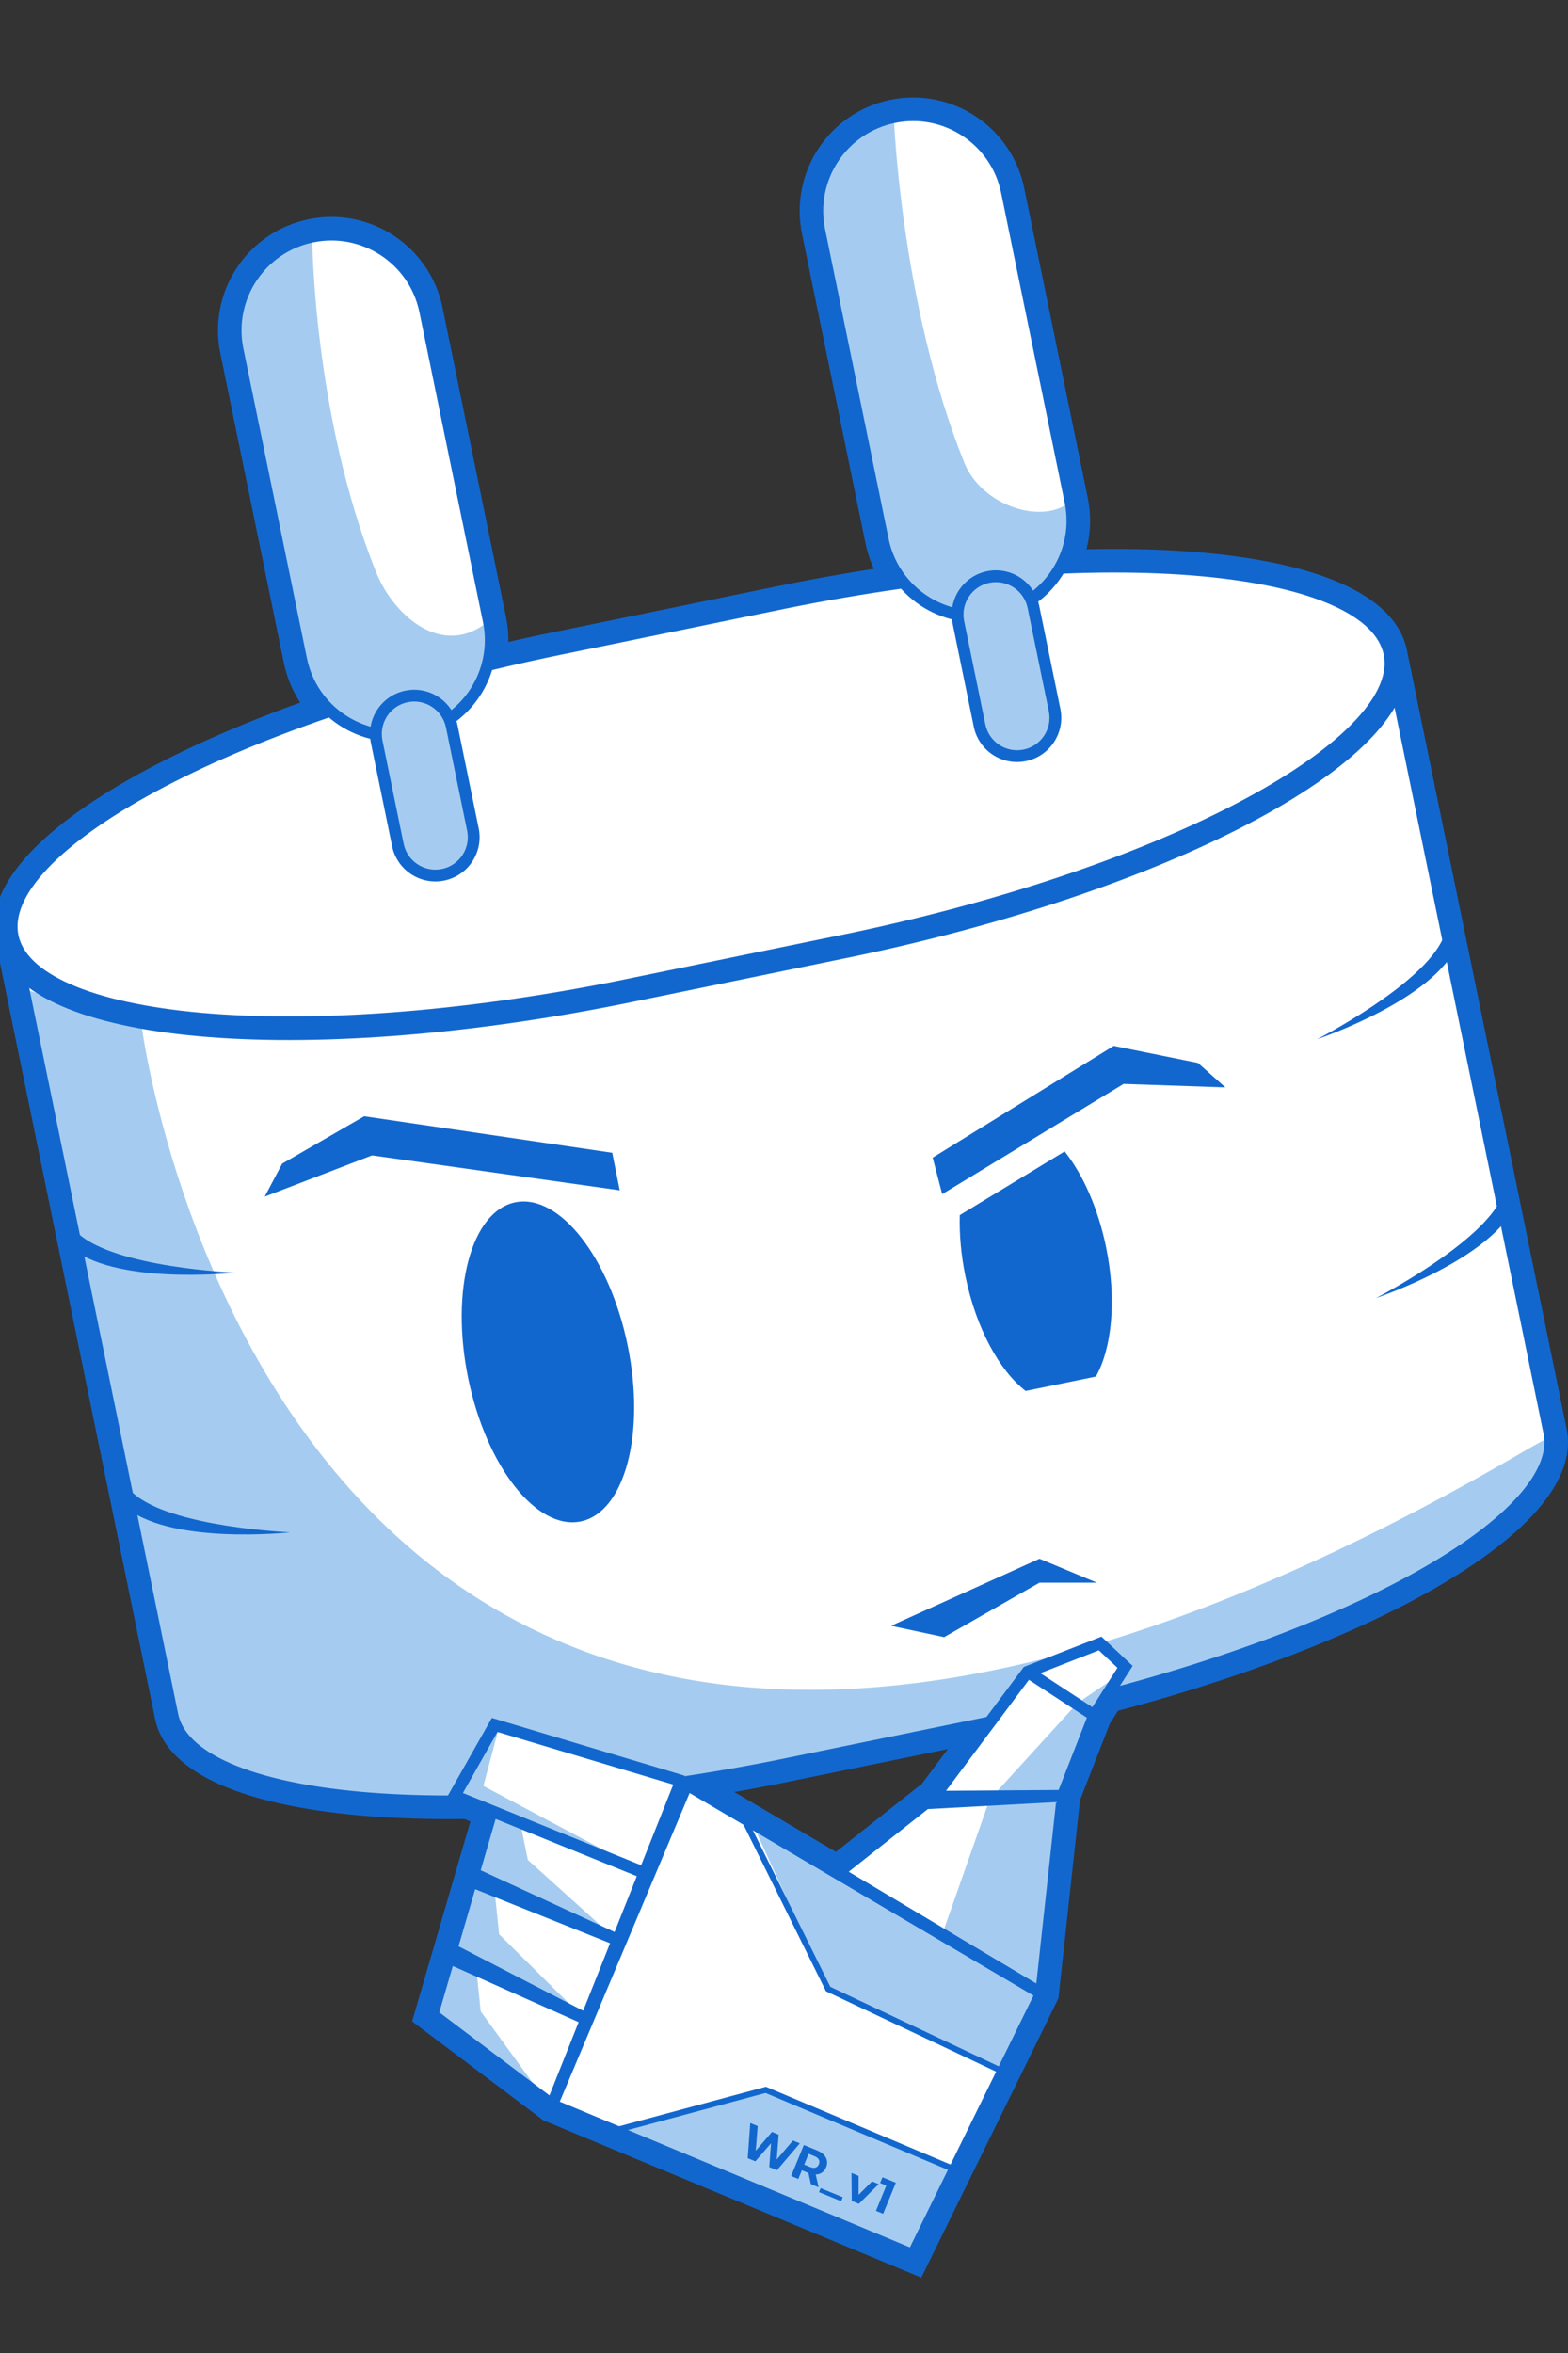 <?xml version="1.0" encoding="UTF-8"?> <svg xmlns="http://www.w3.org/2000/svg" width="80" height="120" viewBox="0 0 80 120" fill="none"><rect x="0" y="0" width="80" height="120" fill="#333333" stroke="none"/> <g clip-path="url(#clip0_2436_11394)"> <path fill-rule="evenodd" clip-rule="evenodd" d="M56.332 82.769L58.563 84.861L56.629 87.892L55.102 91.802L54.001 101.911L47.005 116.156L27.716 108.13L21.027 103.087L24 92.89L21.899 92.039L24.809 86.9L35.137 89.993L35.517 90.243L42.648 94.442L46.894 91.079L46.955 91.076L51.858 84.516L56.332 82.769ZM55.553 86.23L56.24 85.153L55.928 84.861L54.383 85.465L55.553 86.23ZM49.472 90.719L53.602 90.689L54.717 87.836L52.641 86.479L49.472 90.719ZM53.208 92.543L47.564 92.848L44.358 95.387L52.378 100.164L53.208 92.543ZM29.348 106.857L46.134 113.842L51.945 102.009L35.471 92.307L29.348 106.857ZM32.378 94.341L33.551 91.398L25.669 89.038L24.479 91.14L32.378 94.341ZM25.679 93.57L25.247 95.052L31.032 97.719L31.711 96.015L25.679 93.57ZM27.767 105.912L28.752 103.44L23.486 101.093L23.105 102.397L27.767 105.912ZM24.635 97.15L24.11 98.953L29.442 101.709L30.347 99.436L24.635 97.15Z" fill="#1267CE"></path> <path fill-rule="evenodd" clip-rule="evenodd" d="M11.828 17.894C11.252 15.088 13.06 12.346 15.866 11.77C18.672 11.194 21.414 13.002 21.99 15.809L25.232 31.604C25.808 34.41 24 37.152 21.194 37.728C18.387 38.304 15.645 36.496 15.069 33.69L11.828 17.894ZM15.987 12.36C13.507 12.869 11.908 15.293 12.417 17.773L15.659 33.569C16.168 36.049 18.592 37.648 21.073 37.138C23.553 36.629 25.151 34.206 24.642 31.725L21.401 15.93C20.892 13.449 18.468 11.851 15.987 12.36Z" fill="#1267CE"></path> <path d="M11.24 18.015C10.598 14.884 12.615 11.825 15.746 11.182C18.877 10.54 21.936 12.557 22.579 15.688L25.82 31.483C26.463 34.614 24.445 37.673 21.315 38.316C18.184 38.958 15.125 36.941 14.482 33.81L11.24 18.015Z" fill="#1267CE"></path> <path fill-rule="evenodd" clip-rule="evenodd" d="M41.505 11.804C40.929 8.998 42.737 6.256 45.544 5.68C48.35 5.104 51.092 6.912 51.668 9.718L54.91 25.514C55.486 28.32 53.678 31.062 50.871 31.638C48.065 32.214 45.323 30.405 44.747 27.599L41.505 11.804Z" fill="#1267CE"></path> <path fill-rule="evenodd" clip-rule="evenodd" d="M45.424 5.092C48.555 4.449 51.614 6.467 52.256 9.598L55.498 25.393C56.14 28.524 54.123 31.583 50.992 32.225C47.861 32.868 44.802 30.851 44.16 27.72L40.918 11.925C40.276 8.794 42.293 5.735 45.424 5.092ZM51.081 9.839C50.572 7.357 48.147 5.758 45.665 6.267C43.183 6.777 41.584 9.202 42.094 11.683L45.335 27.479C45.844 29.96 48.269 31.559 50.751 31.05C53.233 30.541 54.832 28.116 54.322 25.634L51.081 9.839Z" fill="#1267CE"></path> <path d="M0.344 47.934C1.337 52.774 15.273 54.012 31.591 50.749L43.571 48.291C59.855 44.864 72.177 38.237 71.184 33.398L79.337 73.125C80.33 77.965 68.009 84.592 51.725 88.019L39.744 90.477C23.426 93.74 9.49 92.502 8.497 87.662L0.344 47.934Z" fill="white"></path> <path d="M8.489 87.619C9.487 92.483 23.427 93.74 39.745 90.477L51.726 88.02C68.01 84.592 80.182 77.237 79.338 73.125C78.89 73.394 78.437 73.614 77.995 73.873C14.601 111.007 7.218 52.261 7.218 52.261L0.836 50.329L8.489 87.619Z" fill="#A5CCF0"></path> <path d="M27.956 33.041C11.672 36.468 -0.65 43.095 0.343 47.935C1.336 52.774 15.273 54.012 31.59 50.749L43.571 48.292C59.855 44.864 72.177 38.237 71.183 33.398C70.185 28.532 56.366 27.253 39.936 30.582L27.956 33.041Z" fill="white"></path> <path fill-rule="evenodd" clip-rule="evenodd" d="M27.837 32.323L27.84 32.323L39.822 29.864C48.077 28.191 55.699 27.671 61.406 28.189C64.255 28.448 66.662 28.969 68.439 29.759C70.2 30.541 71.47 31.649 71.778 33.149L79.931 72.876C80.238 74.373 79.494 75.888 78.175 77.296C76.843 78.718 74.824 80.143 72.3 81.504C67.244 84.228 60.035 86.758 51.853 88.481L51.85 88.481L39.87 90.939L39.867 90.939C31.668 92.579 24.045 93.093 18.324 92.58C15.468 92.324 13.051 91.808 11.266 91.026C9.5 90.252 8.219 89.152 7.912 87.655L-0.242 47.928C-0.549 46.431 0.195 44.916 1.514 43.508C2.847 42.086 4.866 40.661 7.39 39.3C12.446 36.576 19.655 34.045 27.837 32.323ZM1.493 50.388L9.091 87.413C9.28 88.336 10.114 89.206 11.75 89.923C13.367 90.632 15.64 91.13 18.432 91.38C24.007 91.881 31.51 91.382 39.629 89.759L39.63 89.758L51.605 87.302C59.707 85.597 66.801 83.099 71.728 80.444C74.196 79.114 76.089 77.761 77.296 76.473C78.517 75.169 78.941 74.041 78.752 73.118L71.153 36.093C70.856 36.594 70.472 37.087 70.022 37.568C68.69 38.99 66.671 40.416 64.147 41.776C59.091 44.501 51.882 47.031 43.7 48.753L43.697 48.754L31.716 51.211L31.713 51.211C23.515 52.851 15.891 53.365 10.171 52.852C7.315 52.596 4.898 52.081 3.113 51.298C2.51 51.034 1.963 50.731 1.493 50.388ZM70.598 33.391C70.407 32.458 69.575 31.581 67.951 30.859C66.342 30.145 64.081 29.642 61.297 29.389C55.737 28.883 48.236 29.387 40.062 31.044L28.084 33.502C19.982 35.207 12.889 37.705 7.961 40.36C5.494 41.69 3.6 43.043 2.393 44.331C1.172 45.635 0.748 46.763 0.938 47.686C1.127 48.609 1.961 49.479 3.596 50.196C5.214 50.905 7.487 51.402 10.279 51.653C15.854 52.153 23.357 51.655 31.476 50.031L31.477 50.031L43.453 47.574C51.555 45.869 58.648 43.372 63.575 40.716C66.043 39.386 67.936 38.034 69.143 36.745C70.364 35.442 70.788 34.314 70.598 33.391Z" fill="#1267CE"></path> <path fill-rule="evenodd" clip-rule="evenodd" d="M77.153 60.831C77.357 60.916 77.453 61.15 77.368 61.354C76.183 64.2 70.199 66.2 70.199 66.2C70.199 66.2 75.599 63.429 76.63 61.046C76.715 60.842 76.949 60.746 77.153 60.831Z" fill="#1267CE"></path> <path fill-rule="evenodd" clip-rule="evenodd" d="M6.242 76.184C6.093 76.347 6.103 76.6 6.266 76.749C8.535 78.837 14.806 78.146 14.806 78.146C14.806 78.146 8.742 77.893 6.808 76.16C6.645 76.011 6.392 76.021 6.242 76.184Z" fill="#1267CE"></path> <path fill-rule="evenodd" clip-rule="evenodd" d="M74.153 47.631C74.357 47.716 74.453 47.95 74.368 48.154C73.183 51 67.199 53 67.199 53C67.199 53 72.599 50.23 73.63 47.846C73.715 47.642 73.949 47.546 74.153 47.631Z" fill="#1267CE"></path> <path fill-rule="evenodd" clip-rule="evenodd" d="M3.436 62.941C3.286 63.104 3.297 63.357 3.459 63.506C5.728 65.594 11.999 64.903 11.999 64.903C11.999 64.903 5.935 64.65 4.001 62.918C3.838 62.768 3.585 62.779 3.436 62.941Z" fill="#1267CE"></path> <path d="M45.461 82.913L53.035 79.493L55.966 80.714H53.035L48.169 83.491L45.461 82.913Z" fill="#1267CE"></path> <path d="M32.024 68.619C32.947 73.113 31.873 77.13 29.626 77.591C27.379 78.052 24.809 74.783 23.887 70.289C22.965 65.795 24.039 61.778 26.286 61.317C28.533 60.856 31.102 64.125 32.024 68.619Z" fill="#1267CE"></path> <path d="M47.586 59.039L56.821 53.341L61.121 54.21L62.518 55.457L57.326 55.28L48.071 60.899L47.586 59.039Z" fill="#1267CE"></path> <path d="M31.236 58.791L18.581 56.929L14.397 59.344L13.506 61.026L18.981 58.924L31.619 60.704L31.236 58.791Z" fill="#1267CE"></path> <path d="M49.255 65.083C49.031 63.995 48.941 62.938 48.968 61.969L54.319 58.721C55.245 59.887 56.024 61.611 56.434 63.609C56.98 66.269 56.733 68.739 55.914 70.201L52.329 70.936C51 69.916 49.8 67.742 49.255 65.083Z" fill="#1267CE"></path> <path d="M41.8 11.729C41.257 9.085 42.961 6.503 45.604 5.96C48.248 5.418 50.83 7.121 51.373 9.764L54.614 25.56C55.157 28.203 53.454 30.786 50.81 31.328C48.167 31.871 45.584 30.168 45.042 27.524L41.8 11.729Z" fill="white"></path> <path fill-rule="evenodd" clip-rule="evenodd" d="M41.653 11.759C41.093 9.034 42.849 6.372 45.574 5.813C48.299 5.253 50.961 7.009 51.52 9.734L54.762 25.529C55.321 28.254 53.566 30.916 50.841 31.476C48.116 32.035 45.453 30.279 44.894 27.554L41.653 11.759ZM45.635 6.107C43.072 6.633 41.422 9.137 41.948 11.699L45.189 27.494C45.715 30.056 48.218 31.707 50.78 31.181C53.342 30.655 54.993 28.152 54.467 25.59L51.226 9.794C50.7 7.232 48.197 5.582 45.635 6.107Z" fill="#1267CE"></path> <path d="M41.8 11.743C41.257 9.1 42.961 6.517 45.604 5.975C45.604 5.975 45.964 15.57 49.2 23.6C50.084 25.796 53.2 26.8 54.614 25.574C55.388 26.912 53.454 30.8 50.81 31.343C48.167 31.886 45.584 30.182 45.042 27.539L41.8 11.743Z" fill="#A5CCF0"></path> <path fill-rule="evenodd" clip-rule="evenodd" d="M41.505 11.804C40.929 8.998 42.737 6.256 45.544 5.68C48.35 5.104 51.092 6.912 51.668 9.718L54.91 25.514C55.486 28.32 53.678 31.062 50.871 31.638C48.065 32.214 45.323 30.405 44.747 27.599L41.505 11.804ZM45.665 6.269C43.184 6.779 41.586 9.202 42.095 11.683L45.337 27.478C45.846 29.959 48.27 31.557 50.75 31.048C53.231 30.539 54.829 28.115 54.32 25.635L51.078 9.839C50.569 7.359 48.145 5.76 45.665 6.269Z" fill="#1267CE"></path> <path d="M48.896 31.736C48.679 30.678 49.36 29.645 50.417 29.428C51.475 29.211 52.508 29.893 52.725 30.95L53.806 36.215C54.023 37.273 53.341 38.306 52.284 38.523C51.226 38.74 50.193 38.058 49.976 37.001L48.896 31.736Z" fill="#A5CCF0"></path> <path fill-rule="evenodd" clip-rule="evenodd" d="M48.601 31.796C48.351 30.576 49.137 29.384 50.357 29.133C51.577 28.883 52.77 29.669 53.02 30.889L54.101 36.154C54.351 37.375 53.565 38.567 52.345 38.817C51.124 39.068 49.932 38.282 49.682 37.061L48.601 31.796ZM50.478 29.723C49.584 29.907 49.007 30.781 49.191 31.675L50.272 36.94C50.455 37.835 51.329 38.411 52.224 38.228C53.118 38.044 53.694 37.17 53.511 36.276L52.43 31.01C52.247 30.116 51.373 29.54 50.478 29.723Z" fill="#1267CE"></path> <path d="M12.124 17.834C11.582 15.19 13.285 12.608 15.928 12.065C18.572 11.523 21.155 13.226 21.697 15.869L24.939 31.665C25.481 34.308 23.778 36.891 21.135 37.433C18.491 37.976 15.908 36.273 15.366 33.629L12.124 17.834Z" fill="white"></path> <path fill-rule="evenodd" clip-rule="evenodd" d="M11.975 17.864C11.416 15.139 13.171 12.477 15.896 11.918C18.621 11.358 21.283 13.114 21.843 15.839L25.084 31.634C25.644 34.359 23.888 37.022 21.163 37.581C18.438 38.14 15.776 36.384 15.216 33.659L11.975 17.864ZM15.957 12.213C13.395 12.738 11.744 15.242 12.27 17.804L15.511 33.599C16.037 36.161 18.54 37.812 21.102 37.286C23.665 36.76 25.315 34.257 24.79 31.695L21.548 15.899C21.022 13.337 18.519 11.687 15.957 12.213Z" fill="#1267CE"></path> <path d="M12.122 17.834C11.58 15.19 13.283 12.607 15.927 12.065C15.927 12.065 15.963 21.17 19.198 29.2C20.083 31.396 22.599 33.629 24.937 31.665C25.71 33.002 23.776 36.891 21.133 37.433C18.489 37.976 15.906 36.273 15.364 33.629L12.122 17.834Z" fill="#A5CCF0"></path> <path fill-rule="evenodd" clip-rule="evenodd" d="M11.828 17.894C11.252 15.088 13.06 12.346 15.866 11.77C18.672 11.194 21.414 13.002 21.99 15.809L25.232 31.604C25.808 34.41 24 37.152 21.194 37.728C18.387 38.304 15.645 36.496 15.069 33.69L11.828 17.894ZM15.987 12.36C13.507 12.869 11.908 15.293 12.417 17.773L15.659 33.569C16.168 36.049 18.592 37.648 21.073 37.138C23.553 36.629 25.151 34.206 24.642 31.725L21.401 15.93C20.892 13.449 18.468 11.851 15.987 12.36Z" fill="#1267CE"></path> <path d="M19.22 37.826C19.003 36.769 19.684 35.736 20.742 35.519C21.799 35.302 22.832 35.983 23.049 37.041L24.13 42.306C24.347 43.363 23.665 44.396 22.608 44.613C21.551 44.83 20.517 44.149 20.3 43.091L19.22 37.826Z" fill="#A5CCF0"></path> <path fill-rule="evenodd" clip-rule="evenodd" d="M18.923 37.887C18.673 36.666 19.459 35.474 20.68 35.224C21.9 34.973 23.092 35.76 23.342 36.98L24.423 42.245C24.673 43.465 23.887 44.657 22.667 44.908C21.447 45.158 20.254 44.372 20.004 43.152L18.923 37.887ZM20.8 35.813C19.906 35.997 19.33 36.871 19.513 37.766L20.594 43.031C20.777 43.925 21.651 44.502 22.546 44.318C23.44 44.135 24.017 43.261 23.833 42.366L22.753 37.101C22.569 36.206 21.695 35.63 20.8 35.813Z" fill="#1267CE"></path> <path d="M28.168 107.342L35.041 91.008L53.123 101.656L46.57 114.999L28.168 107.342Z" fill="white"></path> <path d="M42.775 95.492L47.23 91.963L54.22 91.586L53.123 101.656L42.775 95.492Z" fill="white"></path> <path d="M47.664 91.633L52.426 85.261L55.719 87.423L54.219 91.586L47.664 91.633Z" fill="white"></path> <path d="M52.426 85.261L56.13 83.814L57.45 85.007L55.719 87.423L52.426 85.261Z" fill="white"></path> <path d="M23.189 91.589L25.24 87.969L34.753 90.818L32.88 95.516L23.189 91.589Z" fill="white"></path> <path d="M22.91 99.849L23.038 99.413L29.992 103.006L22.91 99.849Z" fill="white"></path> <path d="M24.049 95.945L24.165 95.545L31.518 98.934L24.049 95.945Z" fill="white"></path> <path d="M22.324 102.783L25.484 92.657L33.069 95.59L28.24 107.305L22.324 102.783Z" fill="white"></path> <path d="M22.324 102.783L24.956 92.516L26.539 92.939L26.932 94.853L31.216 98.713L25.214 96.204L25.466 98.646L29.848 102.984L24.276 100.137L24.527 102.58L28.001 107.354L22.324 102.783Z" fill="#A5CCF0"></path> <path d="M31.746 108.582L39.067 106.58L48.622 110.605L46.536 115.024L31.746 108.582Z" fill="#A5CCF0"></path> <path d="M42.251 101.437L38.182 92.546L53.033 101.719L51.328 105.56L42.251 101.437Z" fill="#A5CCF0"></path> <path d="M54.97 86.856L57.596 85.07L56.075 87.377L54.418 91.458L53.272 101.67L48.129 98.485L50.491 91.766L54.97 86.856Z" fill="#A5CCF0"></path> <path d="M25.03 88.012L25.509 87.913L24.662 91.08L32.781 95.4L23.275 91.614L25.03 88.012Z" fill="#A5CCF0"></path> <path fill-rule="evenodd" clip-rule="evenodd" d="M25.095 87.611L34.88 90.542L35.199 90.752L42.698 95.168L47.117 91.668L47.267 91.66L52.236 85.012L56.197 83.465L57.789 84.958L56.091 87.619L54.513 91.658L53.415 101.741L46.714 115.385L28.016 107.605L21.719 102.857L24.727 92.537L22.757 91.739L25.095 87.611ZM25.288 92.765L24.526 95.38L31.355 98.528L32.489 95.683L25.288 92.765ZM24.244 96.347L23.395 99.259L29.754 102.545L31.126 99.102L24.244 96.347ZM23.102 100.264L22.413 102.626L28.033 106.864L29.522 103.127L23.102 100.264ZM28.561 107.18L46.423 114.612L52.728 101.773L35.184 91.442L28.561 107.18ZM34.35 91.011L25.382 88.326L23.619 91.439L32.711 95.124L34.35 91.011ZM52.873 101.157L53.881 91.905L47.34 92.259L43.303 95.456L52.873 101.157ZM54.012 91.286L55.452 87.6L52.497 85.668L48.267 91.327L54.012 91.286ZM53.079 85.329L55.732 87.064L57.013 85.055L56.062 84.164L53.079 85.329Z" fill="#1267CE"></path> <path fill-rule="evenodd" clip-rule="evenodd" d="M37.925 92.699C37.999 92.663 38.09 92.693 38.127 92.767L42.363 101.324L51.153 105.473L51.024 105.746L42.14 101.551L37.857 92.901C37.82 92.827 37.851 92.736 37.925 92.699ZM39.078 106.421L48.681 110.466L48.564 110.744L39.056 106.739L31.307 108.825L31.229 108.534L39.078 106.421Z" fill="#1267CE"></path> <path d="M40.457 109.164L39.628 110.134L39.727 108.865L39.387 108.726L38.558 109.685L38.657 108.426L38.278 108.271L38.148 110.066L38.539 110.226L39.338 109.302L39.247 110.517L39.64 110.678L40.807 109.308L40.457 109.164Z" fill="#1267CE"></path> <path d="M41.765 111.549L41.618 110.895C41.86 110.891 42.051 110.766 42.149 110.529C42.294 110.174 42.12 109.846 41.697 109.673L41.012 109.392L40.363 110.974L40.73 111.124L40.91 110.684L41.247 110.822L41.371 111.388L41.765 111.549ZM41.778 110.377C41.708 110.549 41.552 110.606 41.328 110.514L41.03 110.392L41.256 109.841L41.555 109.963C41.778 110.055 41.85 110.203 41.778 110.377Z" fill="#1267CE"></path> <path d="M41.785 111.795L42.915 112.259L42.999 112.055L41.869 111.592L41.785 111.795Z" fill="#1267CE"></path> <path d="M44.492 111.248L43.805 111.932L43.807 110.967L43.443 110.817L43.455 112.243L43.819 112.392L44.831 111.387L44.492 111.248Z" fill="#1267CE"></path> <path d="M45.024 111.038L44.904 111.331L45.22 111.461L44.691 112.75L45.058 112.9L45.707 111.318L45.024 111.038Z" fill="#1267CE"></path> </g> <defs> <clipPath id="clip0_2436_11394"> <rect width="80" height="120" fill="white"></rect> </clipPath> </defs> </svg> 